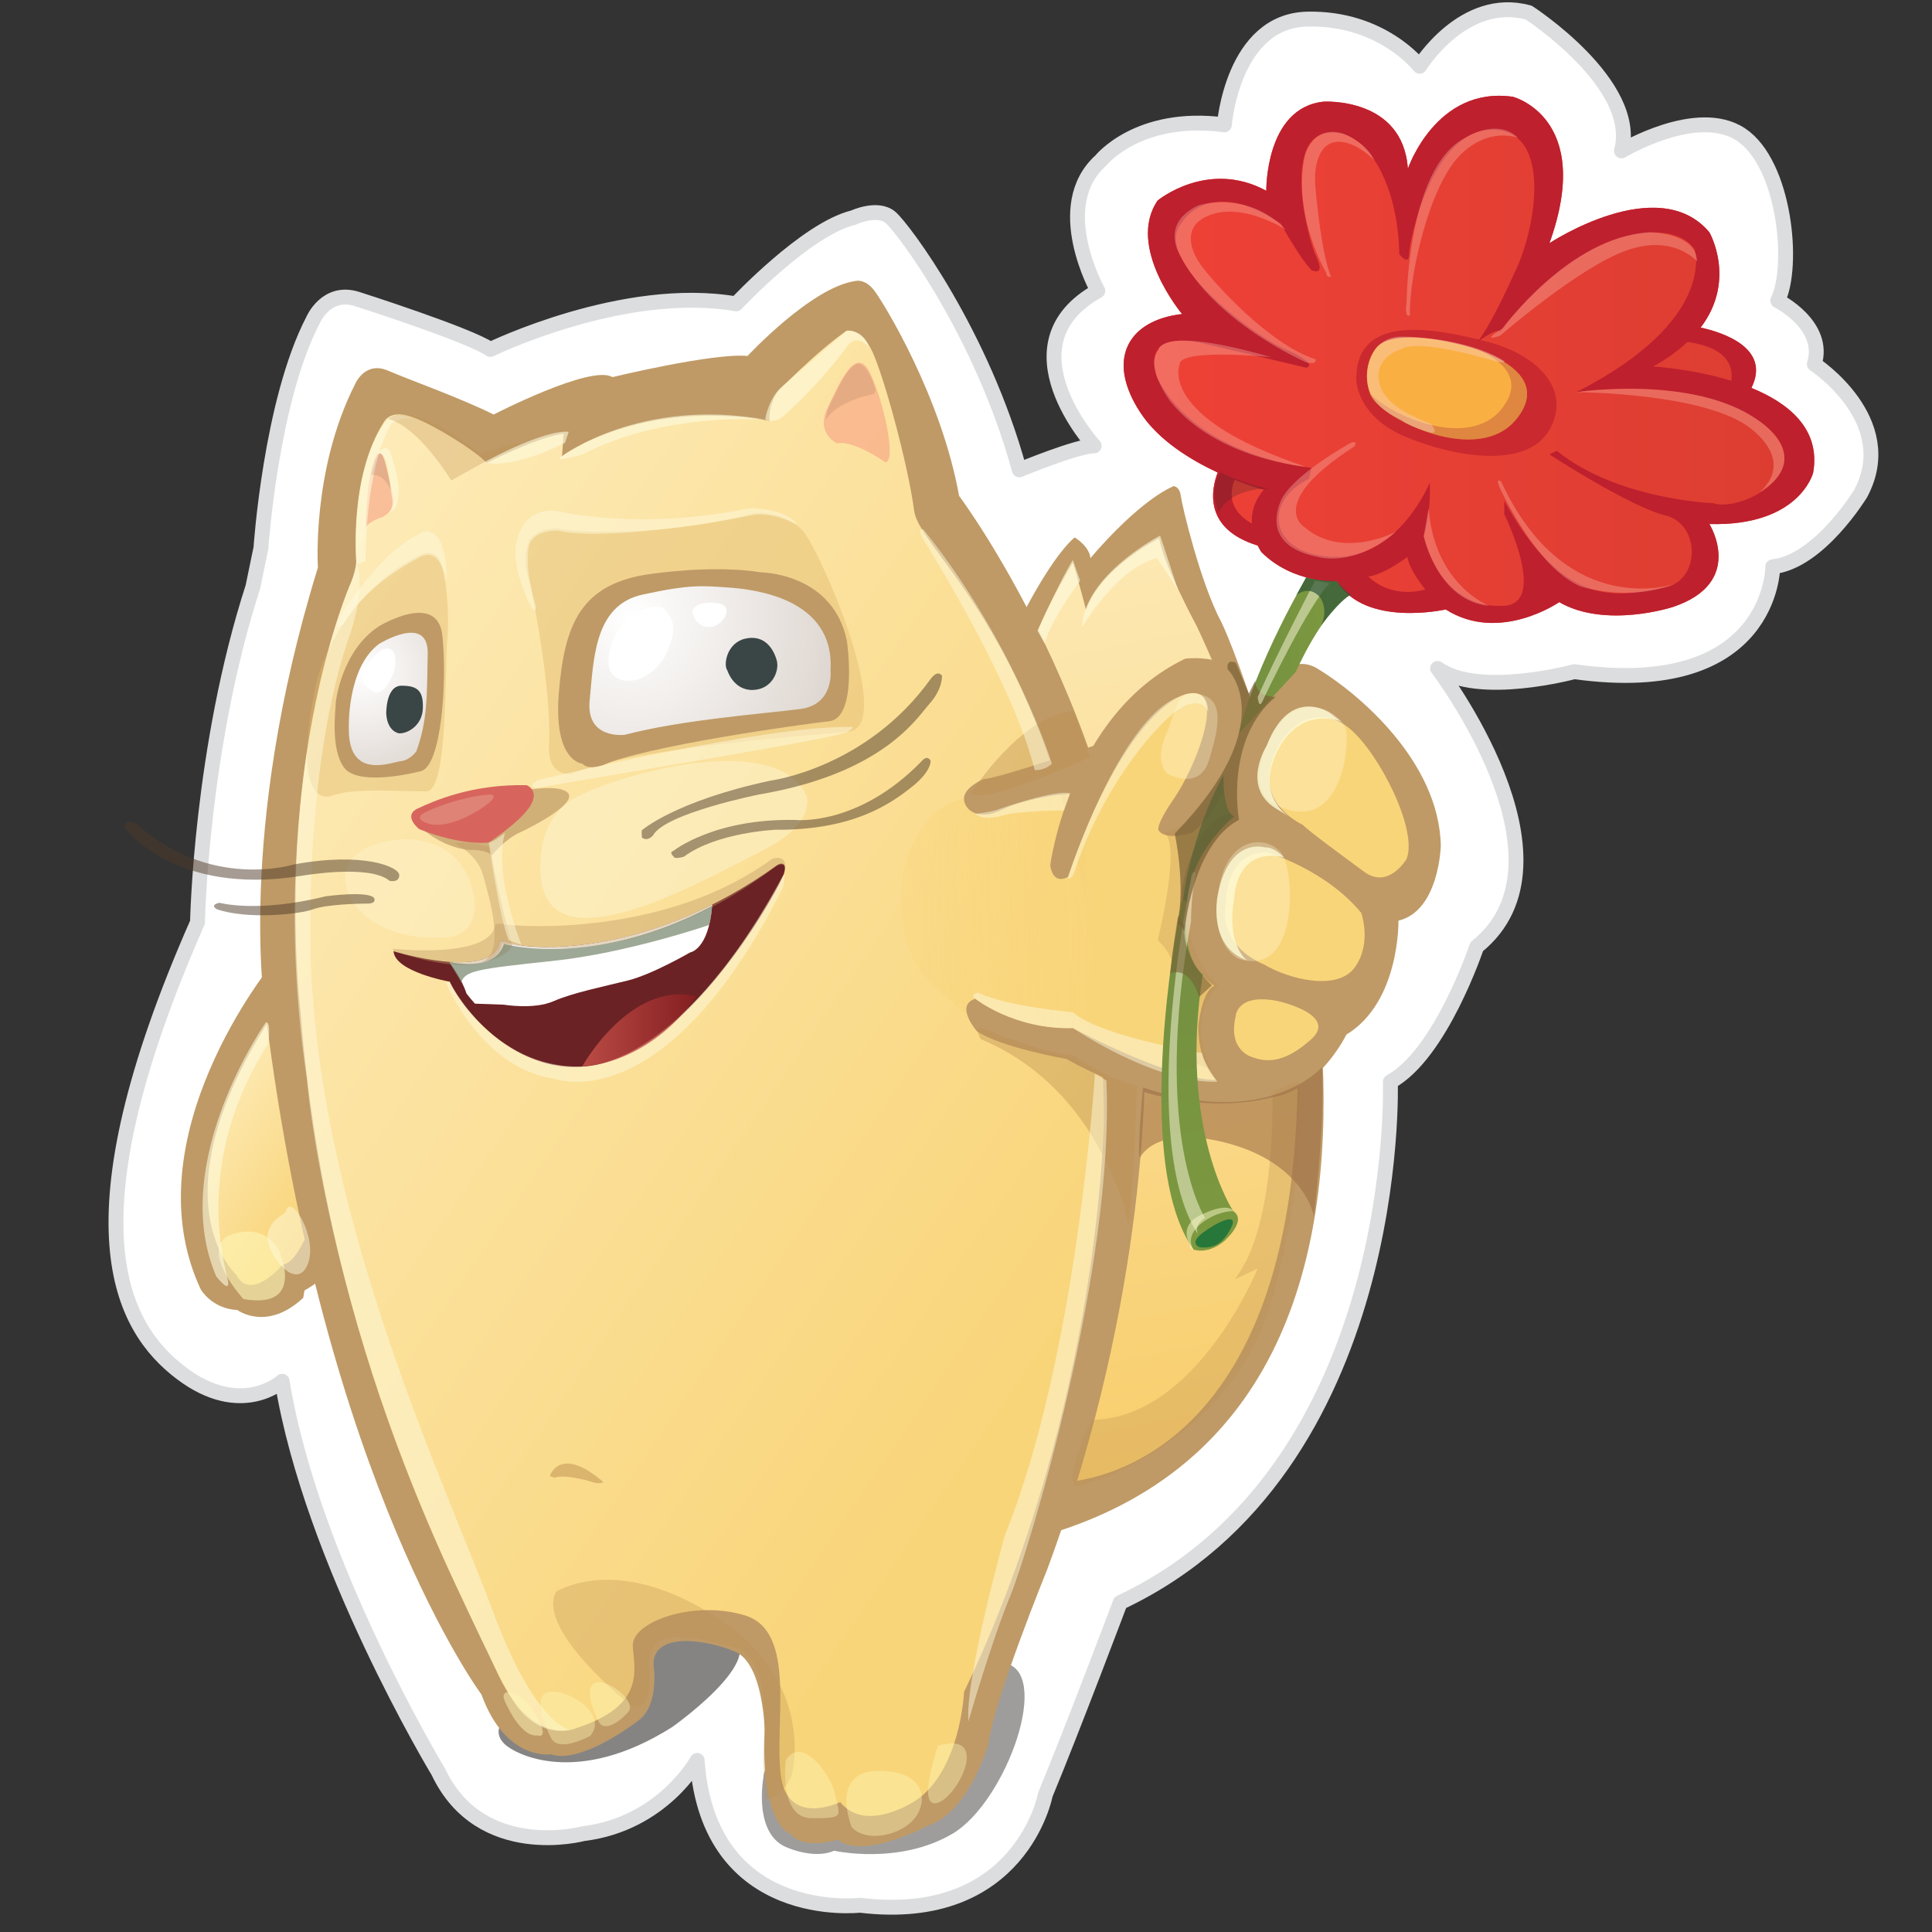 <?xml version="1.0" encoding="utf-8"?>
<!-- Generator: Adobe Illustrator 16.0.4, SVG Export Plug-In . SVG Version: 6.00 Build 0)  -->
<!DOCTYPE svg PUBLIC "-//W3C//DTD SVG 1.1//EN" "http://www.w3.org/Graphics/SVG/1.1/DTD/svg11.dtd">
<svg version="1.1" xmlns="http://www.w3.org/2000/svg" xmlns:xlink="http://www.w3.org/1999/xlink" x="0px" y="0px" width="130px"
	 height="130px" viewBox="0 0 130 130" enable-background="new 0 0 130 130" xml:space="preserve">
<rect x="0" y="0" width="130" height="130" fill="#333333" stroke="none"/>
<g id="line">
	<g>
		<path fill="#FFFFFF" stroke="#DCDDDE" stroke-linecap="round" stroke-linejoin="round" stroke-miterlimit="10" d="M17.558,36.872
			c0,0,0.656-9.854,3.504-15.33c0,0,0.876-2.082,2.956-1.424c0,0,7.557,2.409,8.979,3.396c0,0,8.981-4.38,16.537-3.065
			c0,0,4.707-5.037,7.885-5.805c0,0,1.641-0.768,2.518,0s6.133,7.775,8.652,16.973c0,0,3.888-1.615,5.035-1.615
			c0,0-6.239-6.816,0.248-10.43c0,0-3.203-5.695,0.191-8.761c0,0,2.52-3.176,8.321-2.409c0,0,0.548-7.008,5.586-7.117
			c5.036-0.109,7.556,3.174,7.556,3.174s2.957-4.817,7.336-3.612c0,0,7.446,4.817,6.243,9.308c0,0,5.091-3.066,8.048-1.096
			s3.613,8.871,2.465,11.17c0,0,3.285,1.643,2.463,4.271c0,0,5.75,3.777,3.121,8.705c0,0-2.791,4.6-5.914,4.928
			c0,0,0,8.925-13.358,7.062c0,0-6.46,1.754-9.198-0.218c0,0,9.855,12.921,2.629,18.726c0,0-2.408,7.227-5.806,9.088
			c0,0,0.878,26.062-18.177,35.041c0,0-3.176,8.434-5.038,12.922c0,0-1.642,8.762-12.482,7.445c0,0-10.187,1.205-10.95-9.746
			c0,0-2.301,4.272-7.666,4.93c0,0-6.898,1.861-9.746-4.161c0,0-8.541-14.125-10.512-26.28c0,0-2.736,2.52-6.789-0.55
			c-4.053-3.065-7.885-9.964,1.094-30.332c0,0,0.219-11.717,3.725-22.558L17.558,36.872z"/>
	</g>
</g>
<g id="Stickers">
	<path opacity="0.4" fill="#0D0A08" enable-background="new    " d="M51.367,119.604c0,0-0.74,3.941,1.725,4.762
		c0,0,1.725,0.74,3.04,0.166c0,0,4.352,0.984,7.966-1.149c3.613-2.134,6.816-11.089,3.367-11.5
		C64.015,111.474,51.367,116.894,51.367,119.604z"/>
	<path opacity="0.5" fill="#0D0A08" enable-background="new    " d="M33.683,116.044c0,0-0.438,0.631,0.272,1.314
		c0.713,0.684,4.873,2.902,11.278-1.15c0,0,8.159-5.748,2.656-6.568C42.388,108.817,33.49,113.034,33.683,116.044z"/>
	
		<linearGradient id="SVGID_1_" gradientUnits="userSpaceOnUse" x1="316.583" y1="-663.497" x2="298.514" y2="-571.182" gradientTransform="matrix(1 0 0 -1 -241 -559)">
		<stop  offset="0" style="stop-color:#F8CC67"/>
		<stop  offset="1" style="stop-color:#FFF4D2"/>
	</linearGradient>
	<path fill="url(#SVGID_1_)" d="M67.218,46.755c0,0,2.71-7.557,5.01-9.609l0.985,1.561c0,0,2.301-3.203,5.093-4.105
		c0,0,4.078,10.102,5.284,13.551c1.205,3.449,15.576,50.018-14.729,53.875C38.555,105.889,60.729,59.566,67.218,46.755z"/>
	
		<linearGradient id="SVGID_2_" gradientUnits="userSpaceOnUse" x1="262.992" y1="-639.352" x2="250.119" y2="-630.557" gradientTransform="matrix(1 0 0 -1 -241 -559)">
		<stop  offset="0" style="stop-color:#F9D57A"/>
		<stop  offset="1" style="stop-color:#FFF4D2"/>
	</linearGradient>
	<path fill="url(#SVGID_2_)" d="M18.022,66.63c0,0-7.146,11.746-4.106,18.645c0,0,1.89,3.86,5.75,0.82l1.806-2.053
		C21.472,84.042,19.008,66.796,18.022,66.63z"/>
	
		<linearGradient id="SVGID_3_" gradientUnits="userSpaceOnUse" x1="314.457" y1="-645.786" x2="228.385" y2="-586.981" gradientTransform="matrix(1 0 0 -1 -241 -559)">
		<stop  offset="0" style="stop-color:#F9D57A"/>
		<stop  offset="1" style="stop-color:#FFF4D2"/>
	</linearGradient>
	<path fill="url(#SVGID_3_)" d="M22.375,37.968c0,0,0.328-8.542,3.039-11.334c0,0,5.42,0.656,7.885,2.546
		c0,0,11.087-4.437,16.918-3.368c0,0,5.01-5.174,7.885-5.174c0,0,3.779,7.391,5.012,13.223c0,0,8.32,13.414,9.635,18.779
		c0,0,9.09,24.641-6.57,60.775c0,0-0.768,11.172-8.871,9.526c0,0-5.584,1.535-5.365-5.146c0,0,0.986-7.776-4.052-8.323
		c0,0-4.298-0.793-4.599,2.737c0,0,0,3.832-4.709,4.709c0,0-4.271,1.203-6.68-5.037C29.494,105.64,21.39,84.727,21.39,84.727
		S15.477,57.35,22.375,37.968z"/>
	<path fill="#BF9A66" d="M77.019,71.368c0.108-21.244-12.483-38-12.483-38c-1.205-6.68-5.039-12.922-5.693-13.797
		c-0.658-0.877-1.314-0.658-1.314-0.658c-2.957,0.438-7.228,5.039-7.228,5.039c-2.3-0.22-9.091,1.424-9.091,1.424
		c-1.422-0.877-7.992,2.518-7.992,2.518c-2.191-1.095-5.583-2.3-7.118-2.957c-1.533-0.656-2.19,0.876-2.19,0.876
		c-2.957,5.804-2.518,12.375-2.518,12.375c-5.585,18.067-3.506,30.114-3.506,30.114c3.943,31.535,14.51,45.718,14.51,45.718
		c1.645,4.519,4.682,4.022,4.682,4.022c1.643,0.576,4.518-1.231,5.914-2.299c1.396-1.066,0.985-3.695,0.985-3.695
		c-0.082-2.299,3.613-1.725,5.503-0.905c1.889,0.824,1.971,5.259,1.971,5.259c-0.246,6.569,1.726,6.98,1.726,6.98
		c0.821,1.15,3.202,0.41,3.202,0.41c1.726,1.396,6.078-0.957,6.078-0.957c2.737-0.877,4.052-5.477,4.052-5.477
		c0.329-2.848,3.942-11.718,3.942-11.718C77.455,86.809,77.019,71.368,77.019,71.368z M64.867,113.845c0,0-0.215,5.248-3.244,7.304
		c0,0-3.354,2.272-5.086,0.109c0,0-3.571,1.729-4.004-1.841c-0.433-3.571,1.084-9.629-2.379-10.711s-7.684,0.432-7.574,2.055
		c0.107,1.625,0.865,4.004-3.789,5.518c0,0-3.027,1.408-5.407-3.893c-2.38-5.303-11.362-21.262-13.147-44.146
		c0,0-1.947-15.256,3.246-28.727c0,0,0.567-1.217,0.487-1.785c0,0-0.487-5.682,1.866-9.333c0,0,0.406-0.894,1.947-0.323
		c1.543,0.567,4.463,2.435,4.95,3.082c0,0,3.462-1.759,5.194-1.975l-0.109,1.515c0,0,5.193-3.895,13.959-2.38
		c0,0-0.107-0.974,0.54-1.947c0,0,2.597-2.705,4.652-4.111c0,0,0.974-0.217,1.731,1.406s2.381,7.465,2.813,10.711
		s12.442,10.82,12.769,40.847C74.283,75.219,74.119,94.532,64.867,113.845z"/>
	<path fill="#BF9A66" d="M18.268,64.905c0,0-9.525,11.663-4.764,21.846c0,0,0.738,1.313,2.465,1.396c0,0,1.972,1.479,4.436-0.82
		l0.082-0.494c0,0,1.479-0.819,1.725-1.479c0,0-0.082-2.133-0.739-2.871c-0.656-0.74-1.149,2.379-2.463,2.626
		c0,0-2.136,2.548-3.121,0.657c0,0-5.585-4.928,2.3-17.246L18.268,64.905z"/>
	<path fill="#6B2224" d="M26.481,64.003c0,0,6.652,2.054,7.146-0.656c0,0,0-0.165,0.986,0.163c0.984,0.33,8.869,1.067,17.739-5.337
		c0,0,0.657-0.33,0.41,0.574c-0.246,0.904-5.502,10.432-11.417,12.565c-5.913,2.136-10.266-3.366-11.087-5.255
		C30.26,66.057,26.563,65.398,26.481,64.003z"/>
	<path fill="#FFFFFF" d="M30.343,64.905c0,0,0.707,0.909,1.048,1.951c0.171,0.221,0.361,0.448,0.566,0.678l1.945,0.069
		c0,0,2.025,0.343,3.34-0.233c1.312-0.574,3.366-0.985,5.01-1.396c1.643-0.409,4.188-1.889,4.188-1.889s1.232-0.166,1.478-3.121
		c0.004-0.036,0.012-0.069,0.015-0.104c-6.937,3.474-12.502,2.925-13.319,2.65c-0.986-0.328-0.986-0.163-0.986-0.163
		c-0.229,1.262-1.793,1.49-3.401,1.375C30.264,64.784,30.304,64.843,30.343,64.905z"/>
	<path fill="#BF9A66" d="M68.285,42.402c0,0,2.219-4.682,4.025-6.241c0,0,0.984,0.573,1.066,1.396c0,0,3.037-3.695,5.586-4.847
		c0,0,0.408,0,0.492,0.658c0.082,0.657,1.312,5.832,2.709,8.459c1.396,2.629,20.479,51.771-11.607,61.406l1.014-3.506
		c0,0,15.853-0.107,15.74-27.814c0,0,0.77-13.797-6.787-29.785c0,0-2.3-4.271-2.52-5.912c0,0-3.941,1.971-4.928,4.818
		c0,0-0.328-1.313-0.877-3.176c0,0-2.847,4.6-2.957,6.789L68.285,42.402z"/>
	
		<linearGradient id="SVGID_4_" gradientUnits="userSpaceOnUse" x1="333.475" y1="-618.37" x2="290.876" y2="-618.151" gradientTransform="matrix(1 0 0 -1 -241 -559)">
		<stop  offset="0.445" style="stop-color:#F9D57A"/>
		<stop  offset="0.872" style="stop-color:#F9D57A;stop-opacity:0"/>
	</linearGradient>
	<path fill="url(#SVGID_4_)" d="M64.863,53.736c0,0,6.68-1.751,8.76-1.971c0,0,4.272-7.118,6.9-6.46c0,0,3.831,0.109,2.52,4.6
		l0.548,0.219c0,0,3.614-7.117,8.321-1.752c4.709,5.367,5.256,11.718,1.313,12.703c0,0,0.985,4.601-2.956,6.243
		c0,0-0.986,5.364-6.133,5.804c0,0-6.352,1.422-12.046-2.737c0,0-5.695-0.769-7.556-2.521s-4.381-3.064-3.834-8.869
		C60.703,58.993,61.469,54.394,64.863,53.736z"/>
	<path fill="#BF9A66" d="M96.949,56.913c-0.109-5.694-5.584-10.293-8.322-11.937c-2.736-1.642-5.365,3.942-5.365,3.942
		c-1.862,4.818-0.438,5.804-0.438,5.804c-2.52,0.438-3.285,5.039-3.285,5.039c-0.549,5.146,2.189,6.569,2.189,6.569
		c-0.877,0.328-1.095,2.736-1.095,2.736c0,3.506,2.188,4.381,2.188,4.381c4.93,2.08,7.774-3.832,7.774-3.832
		c3.614-2.188,3.503-7.666,3.503-7.666C96.839,61.292,96.949,56.913,96.949,56.913z M88.244,69.915
		c-1.808,1.644-3.039,1.562-3.942,1.231c0,0-1.726-0.41-1.149-2.792c0,0,0.082-1.561,2.874-0.986
		C86.025,67.37,90.05,68.274,88.244,69.915z M91.166,65.085c-1.162,1.63-4.441,0.815-6.135-0.202c0,0-3.067-1.121-2.541-4.073
		c0,0-0.104-3.461,2.752-3.461c0,0,3.916,1.121,6.349,4.072C91.591,61.421,92.332,63.458,91.166,65.085z M94.65,57.788
		c0,0-1.205,2.08-2.849,0.877c-1.644-1.207-3.724-2.739-4.162-3.178c0,0-2.956-1.313-2.08-4.162
		c0.877-2.847,3.284-3.941,5.257-2.299C92.787,50.671,95.414,55.817,94.65,57.788z"/>
	<path fill="#BF9A66" d="M70.666,58.226c0,0,1.315-10.184,9.091-13.906c0,0,5.036-0.656,3.833,3.833c0,0-0.547,5.914-3.396,7.884
		c0,0-1.644,0.547-2.191-0.108c0,0-0.438-0.109,0.986-2.19c1.422-2.08,3.067-6.352,1.752-7.009
		c-1.312-0.655-5.365,1.972-8.869,12.265C71.871,58.993,70.887,59.649,70.666,58.226z"/>
	<path fill="#BF9A66" d="M66.178,52.421c0,0-1.314,0.549-1.314,1.314s0.985,1.533,2.521,0.766c1.532-0.766,5.146-1.422,5.692-0.875
		l1.972-3.942C75.047,49.685,67.162,52.421,66.178,52.421z"/>
	<path fill="#BF9A66" d="M65.629,67.206c0,0,2.628,2.08,6.57,1.972c0,0,8.322,4.489,10.73,3.284l3.834,0.984
		c0,0-6.023,2.848-15.003-2.188c0,0-4.379-0.767-6.022-1.863C65.738,69.395,64.205,67.645,65.629,67.206z"/>
	<path opacity="0.4" fill="#DEB66B" enable-background="new    " d="M35.681,39.282c0,0-0.657-1.479-0.056-2.957
		c0,0,0.713-0.985,2.19-0.711c1.479,0.273,7.666,0.383,12.978-1.097c0,0,2.025-0.163,3.229,1.206s6.351,13.25,3.013,13.523
		c-3.342,0.273-14.783,1.15-18.617,2.848c0,0-1.588,0.165-1.478-1.917C37.05,48.098,36.721,44.538,35.681,39.282z"/>
	<path opacity="0.4" fill="#DEB66B" enable-background="new    " d="M21.391,45.523c0,0,1.424-5.476,6.953-8.213
		c0,0,0.768-0.383,1.205,0.329c0.439,0.711,0.711,3.395,0.548,5.312c-0.165,1.916,0.054,10.237-1.369,10.291
		c-1.424,0.056-4.873-0.272-6.296,0.273C21.007,54.065,19.856,52.204,21.391,45.523z"/>
	<path opacity="0.4" fill="#FEFBDF" enable-background="new    " d="M36.447,59.376c0,0-0.822-4.16,2.463-5.803
		c3.285-1.644,13.25-4.326,15.33-0.109c0,0,0.877,1.861-2.955,3.777C47.451,59.157,37.379,65.016,36.447,59.376z"/>
	<path opacity="0.3" fill="#FEFBDF" enable-background="new    " d="M23.688,60.637c0,0,1.535,2.846,6.627,2.407
		c0,0,2.081-0.219,1.533-2.9c-0.548-2.684-2.52-3.613-4.38-3.668C25.605,56.419,21.938,57.405,23.688,60.637z"/>
	<path opacity="0.4" fill="#BF9A66" enable-background="new    " d="M30.589,56.747c0,0,1.534,0.713,1.915,2.136
		c0.384,1.424,1.589,5.255-0.109,5.858c0,0,1.534-0.164,2.082-1.095c0,0-1.369-4.981-1.423-6.625
		C33.053,57.021,31.574,56.528,30.589,56.747z"/>
	<path opacity="0.3" fill="#BD8E4F" enable-background="new    " d="M42.252,114.593c0,0-6.162-4.928-4.848-7.473
		c0,0,4.025-2.711,10.842,1.724c6.817,4.435,5.01,10.679,5.01,10.679s-0.738,1.561-1.807,1.561c0,0-0.041-1.561-0.082-2.752
		c-0.041-1.19,0.779-6.817-2.054-7.516c-2.833-0.697-5.338-1.396-5.626,0.862C43.688,111.678,44.057,115.991,42.252,114.593z"/>
	<path opacity="0.5" fill="#BD8E4F" enable-background="new    " d="M36.994,99.318c0,0,0.658-2.135,3.613,0.41
		c0,0-0.246,0.165-0.74,0c-0.492-0.165-2.012-0.534-2.545-0.288L36.994,99.318z"/>
	<path opacity="0.3" fill="#FEFBDF" enable-background="new    " d="M85.89,54.175c0,0-2.3-0.711-0.438-4.436
		c1.859-3.723,4.765-1.75,5.092-0.711C90.871,50.067,90.27,56.311,85.89,54.175z"/>
	<path opacity="0.3" fill="#FEFBDF" enable-background="new    " d="M83.328,64.507c0,0-1.937-0.793-1.319-4.666
		c0.616-3.874,3.521-3.61,4.312-2.29C87.115,58.872,87.377,65.827,83.328,64.507z"/>
	<path opacity="0.3" fill="#BD8E4F" enable-background="new    " d="M78.388,56.036c0,0,4.188-1.231,5.092-6.569
		c0,0-1.724,3.614-0.246,5.419c0,0-6.077,5.586-1.644,11.007l0.412,0.491c0,0-2.301,1.808-0.493,5.586l-1.068-0.411
		c0,0-0.491-6.569-2.545-8.296C77.896,63.263,79.455,57.103,78.388,56.036z"/>
	<path opacity="0.4" fill="#BD8E4F" enable-background="new    " d="M66.068,69.178c0,0,4.354,1.806,6.077,1.806
		c0,0,2.71,1.809,4.354,2.055c0,0-0.166,7.145-0.577,9.361c0,0-1.642-9.033-9.937-12.482C65.986,69.915,65.494,69.094,66.068,69.178
		z"/>
	<path fill="#BF9A66" d="M39.18,51.38c0,0-1.947-0.104-1.577-4.747c0.372-4.644,1.483-7.386,6.215-8.019
		c4.731-0.634,7.329-0.105,7.329-0.105s4.916,0,5.844,4.643c0,0,0.744,5.17-1.207,5.381c-1.947,0.211-12.43,1.689-15.213,2.954
		C40.57,51.486,39.597,51.855,39.18,51.38z"/>
	
		<radialGradient id="SVGID_5_" cx="283.469" cy="-560.186" r="16.385" gradientTransform="matrix(1 0 0 -1.08 -241 -563.425)" gradientUnits="userSpaceOnUse">
		<stop  offset="0" style="stop-color:#FFFFFF"/>
		<stop  offset="1" style="stop-color:#D9D0C9"/>
	</radialGradient>
	<path fill="url(#SVGID_5_)" d="M42.056,49.441c0,0-2.655,0.357-2.378-2.327c0.275-2.686,0.277-6.384,3.541-7.1
		c3.262-0.716,4.093-0.596,5.809-0.479c1.713,0.121,7.135,0.717,6.856,5.549c0,0,0.278,2.326-2.044,2.625
		C51.515,48.01,45.873,48.428,42.056,49.441z"/>
	<path fill="#BF9A66" d="M22.595,47.23c0,0,0.383-3.46,2.901-5.087c0,0,3.941-2.412,4.271,0.629c0.33,3.042-0.055,8.862-1.479,9.125
		c0,0-4.162,1.105-5.147-0.263C22.211,50.342,22.595,47.702,22.595,47.23z"/>
	
		<radialGradient id="SVGID_6_" cx="265.347" cy="-604.196" r="8.93" gradientTransform="matrix(1 0 0 -1 -241 -559)" gradientUnits="userSpaceOnUse">
		<stop  offset="0" style="stop-color:#FFFFFF"/>
		<stop  offset="1" style="stop-color:#D9D0C9"/>
	</radialGradient>
	<path fill="url(#SVGID_6_)" d="M23.471,49.081c0,0-0.164-4.105,2.025-5.748c0,0,3.34-2.08,3.285,0.658
		c-0.055,2.737,0,4.489-0.768,6.568c0,0-0.438,0.604-1.04,0.658C26.373,51.272,23.471,52.53,23.471,49.081z"/>
	<path fill="#3A4546" d="M48.943,45.114c0,0,0.412,1.354,1.725,1.312c1.313-0.041,1.783-1.311,1.602-1.971
		c-0.247-0.904-0.902-1.767-2.135-1.479S48.658,44.743,48.943,45.114z"/>
	<path fill="#3A4546" d="M25.988,48.028c0,0-0.039-1.889,1.027-1.889s1.479,0.328,1.438,1.52c-0.041,1.19-1.067,1.725-1.602,1.684
		C26.852,49.343,26.072,49.261,25.988,48.028z"/>
	<path opacity="0.4" fill="#BF9A66" enable-background="new    " d="M26.44,63.839c0,0,6.283,0.697,6.858-1.479
		c0,0-0.123-0.33,0.697-0.166c0.822,0.166,10.76,0.863,17.945-4.393c0,0,0.986-0.411,0.903,0.654c0,0-0.04-0.573-0.738-0.08
		c-0.698,0.492-8.87,7.062-18.315,5.093c0,0-0.043,2.914-7.31,0.532L26.44,63.839z"/>
	<path opacity="0.7" fill="#75846A" enable-background="new    " d="M30.225,64.722c0,0,3.074,0.76,3.676-1.212
		c0,0,5.928,1.725,14.018-2.545c0,0-0.084,1.026-0.207,1.274c0,0-5.459,1.887-10.512,2.42c-5.052,0.534-5.914,0.658-6.16,1.438
		C31.039,66.097,30.435,65.111,30.225,64.722z"/>
	<path opacity="0.7" fill="#BF9A66" enable-background="new    " d="M28.125,55.501c0,0,1.396,1.479,3.406,1.686
		c0,0,1.232-0.042,1.562,0.37c0,0,0.861-1.069,1.848-1.521c0.985-0.453,4.723-2.383,2.833-2.916
		C35.886,52.587,29.974,54.394,28.125,55.501z"/>
	<path fill="#D7655D" d="M28.207,55.79c0,0-1.15-0.905-0.082-1.396c1.066-0.493,3.613-1.643,7.309-1.561
		c0,0,0.902,0.328,0.247,1.396c-0.657,1.068-2.792,2.463-2.792,2.463S31.082,56.94,28.207,55.79z"/>
	<path opacity="0.2" fill="#FEFBDF" enable-background="new    " d="M28.699,55.378c0,0-0.793-0.272-0.246-0.627
		c0.547-0.356,2.957-1.233,4.543-1.287c0,0,0.383-0.027,0.138,0.328C32.888,54.146,30.314,55.981,28.699,55.378z"/>
	<path opacity="0.5" fill="#FEFBDF" enable-background="new    " d="M35.681,40.72c0,0-1.521-2.875-0.822-4.6
		c0,0,0.493-2.176,2.875-1.684c0,0,5.421,1.273,12.73-0.246c0,0,2.505,0,3.202,1.15c0,0-1.644-0.985-3.162-0.657
		c-1.518,0.328-9.649,1.767-12.936,1.026c0,0-1.56-0.123-1.972,0.986c0,0-0.369,1.396,0.452,4.064
		C36.05,40.761,36.09,41.54,35.681,40.72z"/>
	<path opacity="0.5" fill="#FEFBDF" enable-background="new    " d="M22.949,41.417c0,0,2.629-4.436,5.545-5.625
		c0,0,1.561-0.658,1.561,3.408c0,0-0.329-2.465-1.766-1.726c-1.438,0.74-3.86,2.259-5.174,4.519
		C23.115,41.993,22.334,42.608,22.949,41.417z"/>
	<path opacity="0.5" fill="#FEFBDF" enable-background="new    " d="M36.228,52.479c0,0,15.276-3.67,20.861-3.56
		c0,0,0.657-0.11-0.054,0.328c-0.713,0.438-17.029,3.065-20.916,3.776C36.119,53.024,35.352,52.971,36.228,52.479z"/>
	<path opacity="0.5" fill="#F6947E" enable-background="new    " d="M56.336,29.837c0,0-1.479-0.657-0.656-2.381
		c0.822-1.726,1.93-4.312,2.873-2.342c0.945,1.971,1.768,5.954,1.027,5.996C59.58,31.11,57.443,29.591,56.336,29.837z"/>
	<path opacity="0.5" fill="#F6947E" enable-background="new    " d="M24.594,35.503c0,0,0.04-3.079,0.615-4.639
		c0,0,0.287-0.781,0.574-0.125c0.287,0.657,0.698,2.916,0.698,2.916s0.042,0.78-0.78,1.15C25.703,34.806,24.84,35.053,24.594,35.503
		z"/>
	<path opacity="0.6" fill="#FEFBDF" enable-background="new    " d="M51.49,28.235c0,0,0.166-1.314,1.068-2.177l4.41-3.804
		c0,0,1.091-0.139,1.503,1.094c0,0-0.822-0.943-1.437-0.082c-0.617,0.861-2.301,2.956-4.312,4.723
		C52.723,27.989,52.229,28.522,51.49,28.235z"/>
	<path opacity="0.6" fill="#FEFBDF" enable-background="new    " d="M32.56,31.11c0,0,4.022-2.218,5.707-2.054l-0.247,0.739
		C38.021,29.796,34.57,31.604,32.56,31.11z"/>
	<path opacity="0.6" fill="#FEFBDF" enable-background="new    " d="M37.817,30.694c0,0,5.253-3.979,13.673-2.458
		c0,0-6.817-0.534-12.279,2.341C39.213,30.577,36.998,31.224,37.817,30.694z"/>
	<path opacity="0.6" fill="#FEFBDF" enable-background="new    " d="M26.113,28.194c0,0-2.466,2.34-2.136,9.773l0.617-0.205
		c0,0-0.083-6.036,1.726-9.24c0,0,0.778-0.615,1.438-0.287C27.756,28.235,26.934,27.62,26.113,28.194z"/>
	<path opacity="0.1" fill="#2F160C" enable-background="new    " d="M56.131,26.675c0,0,0.964-2.299,1.703-2.197
		c0,0,0.637,0.124,1.068,1.766c0,0-0.041,0.248-0.144,0.268c-0.103,0.021-2.464,0.492-3.183,1.725
		C55.578,28.235,55.556,27.64,56.131,26.675z"/>
	<path opacity="0.1" fill="#2F160C" enable-background="new    " d="M24.981,31.973c0,0,0.536-2.937,1.05-0.392l0.348,1.582
		C26.379,33.163,25.908,31.809,24.981,31.973z"/>
	<path opacity="0.6" fill="#FEFBDF" enable-background="new    " d="M25.434,30.515c0,0,0.576-0.862,0.861,0.021
		c0.289,0.883,1.109,3.449-0.143,4.004c0,0,0.391-0.289,0.205-1.17C26.174,32.485,26.193,30.329,25.434,30.515z"/>
	<path opacity="0.5" fill="#FEFBDF" enable-background="new    " d="M71.871,58.993c0,0,3.437-10.595,7.459-12.115
		c0,0,1.891-0.984,1.973,1.027c0,0-0.452-1.231-2.053-0.123c-1.604,1.108-5.176,5.338-7.022,11.086
		C72.228,58.87,71.886,59.362,71.871,58.993z"/>
	<path opacity="0.3" fill="#FEFBDF" enable-background="new    " d="M78.496,52.038c0,0,2.189,1.26,2.849-0.875
		c0.657-2.135,1.095-4.106-0.604-4.436c-1.695-0.328-1.531,1.041-2.299,2.738C77.676,51.163,78.496,52.038,78.496,52.038z"/>
	<path opacity="0.8" fill="#FFFBD5" enable-background="new    " d="M89.502,47.987c0,0-2.685-1.916-4.271,2.19
		c0,0-1.751,2.737,0.604,4.216l0.984,0.604c0,0-2.41-1.314-0.876-4.437c1.534-3.12,4.272-2.024,4.272-2.024L89.502,47.987z"/>
	<path opacity="0.5" fill="#FEFBDF" enable-background="new    " d="M23.97,37.728c0,0-0.039,0.811-0.487,1.785
		c-0.449,0.974-5.625,14.388-2.832,33.113c0,0,1.178,15.496,10.484,34.988c0,0,2.41,5.34,3.396,6.815c0,0,1.312,2.464,3.859,1.972
		c0,0-2.327-0.137-5.284-8.13c-2.957-7.995-11.278-25.407-12.155-42.707c0,0-0.711-12.772,2.41-22.34
		C23.361,43.225,24.74,39.786,23.97,37.728z"/>
	<path opacity="0.5" fill="#FEFBDF" enable-background="new    " d="M65.629,67.206c0,0,2.602,2.093,6.57,1.972
		c0,0,5.49,3.733,9.719,3.612c0,0-0.902-1.19-1.024-1.931c0,0-6.86-1.108-8.707-2.751c0,0-4.396-0.369-6.364-1.312
		C65.822,66.796,65.191,66.919,65.629,67.206z"/>
	<path opacity="0.5" fill="#FEFBDF" enable-background="new    " d="M65.656,54.749c0,0,1.069-0.082,1.699-0.355
		c0,0,3.694-1.286,4.653-1.014l-0.411,1.15c0,0-3.092,0.028-4.079,0.329C66.533,55.159,65.849,55.022,65.656,54.749z"/>
	<path opacity="0.4" fill="#BD8E4F" enable-background="new    " d="M65.355,53.354c0,0,3.285-5.202,6.898-5.53l1.098,3.12
		C73.352,50.943,66.068,54.284,65.355,53.354z"/>
	<path opacity="0.3" fill="#BD8E4F" enable-background="new    " d="M26.113,28.194c0,0,1.738,0.192,4.256,4.135
		c0,0,3.067-1.752,4.379-2.354c1.315-0.603-2.463,0.548-2.463,0.548S27.879,26.799,26.113,28.194z"/>
	
		<linearGradient id="SVGID_7_" gradientUnits="userSpaceOnUse" x1="324.369" y1="-602.922" x2="331.815" y2="-602.922" gradientTransform="matrix(1 0 0 -1 -241 -559)">
		<stop  offset="0" style="stop-color:#738F41"/>
		<stop  offset="1" style="stop-color:#7E9B3F"/>
	</linearGradient>
	<path fill="url(#SVGID_7_)" d="M87.97,38.734c0,0-3.504,5.913-4.601,10.621l3.834-4.161c0,0,1.641-3.833,3.612-5.146
		C90.816,40.048,89.723,37.749,87.97,38.734z"/>
	<path opacity="0.7" fill="#046938" enable-background="new    " d="M79.593,60.637c0,0,0.491-4.435,2.735-8.488
		c0,0-0.107,2.41,0.715,2.793c0,0-2.959,2.3-3.18,5.857L79.593,60.637z"/>
	
		<linearGradient id="SVGID_8_" gradientUnits="userSpaceOnUse" x1="316.607" y1="-583.181" x2="363.077" y2="-583.181" gradientTransform="matrix(1 0 0 -1 -241 -559)">
		<stop  offset="0" style="stop-color:#EF4137"/>
		<stop  offset="1" style="stop-color:#DC3D31"/>
	</linearGradient>
	<path fill="url(#SVGID_8_)" d="M117.849,26.102c1.337-2.705-1.981-3.746-3.416-4.062c2.438-3.205,0.585-6.412,0.585-6.412
		c-3.449-4.105-10.76,0.738-10.76,0.738c3.039-8.457-2.463-9.854-2.463-9.854c-5.176-0.739-7.063,4.846-7.063,4.846
		c-0.329-4.846-5.668-4.518-5.668-4.518c-3.94,0.41-3.858,5.996-3.858,5.996c-3.941-2.135-7.31,0.656-7.31,0.656
		c-2.137,3.121,1.644,7.639,1.644,7.639c-3.615,0.41-5.176,3.039-2.793,6.652c1.224,1.857,3.381,3.172,5.188,4.012
		c-0.396,1.027-1.044,3.772,2.695,4.914c0.133,0.275,0.246,0.438,0.246,0.438c2.137,2.137,5.094,1.971,5.094,1.971
		c1.887,3.121,7.309,1.891,7.309,1.891c3.614,2.299,7.639-0.493,7.639-0.493c3.121,1.806,7.639,0.329,7.639,0.329
		c4.927-1.643,2.464-5.584,2.464-5.584c6.076,0.165,6.981-3.45,6.981-3.45C122.519,28.872,120.363,27.13,117.849,26.102z"/>
	<path fill="#BE202E" d="M117.849,26.102c1.337-2.705-1.981-3.746-3.416-4.062c2.438-3.205,0.585-6.412,0.585-6.412
		c-3.449-4.105-10.76,0.738-10.76,0.738c3.039-8.457-2.463-9.854-2.463-9.854c-5.176-0.739-7.063,4.846-7.063,4.846
		c-0.329-4.846-5.668-4.518-5.668-4.518c-3.94,0.41-3.858,5.996-3.858,5.996c-3.941-2.135-7.31,0.656-7.31,0.656
		c-2.137,3.121,1.644,7.639,1.644,7.639c-3.615,0.41-5.176,3.039-2.793,6.652c1.224,1.857,3.381,3.172,5.188,4.012
		c-0.396,1.027-1.044,3.772,2.695,4.914c0.133,0.275,0.246,0.438,0.246,0.438c2.137,2.137,5.094,1.971,5.094,1.971
		c1.887,3.121,7.309,1.891,7.309,1.891c3.614,2.299,7.639-0.493,7.639-0.493c3.121,1.806,7.639,0.329,7.639,0.329
		c4.927-1.643,2.464-5.584,2.464-5.584c6.076,0.165,6.981-3.45,6.981-3.45C122.519,28.872,120.363,27.13,117.849,26.102z
		 M116.496,25.622c-2.654-0.815-5.258-0.959-5.258-0.959c0.957-0.53,1.711-1.088,2.316-1.658
		C116.307,23.405,116.638,24.706,116.496,25.622z M84.233,35.227c-0.741-0.415-1.815-1.327-1.157-2.94
		c1.147,0.455,1.965,0.672,1.965,0.672C84.367,33.726,84.197,34.53,84.233,35.227z M92.076,38.79
		c1.041-0.111,2.629-1.315,2.629-1.315c0.108,0.876,1.203,2.19,1.203,2.19C93.445,40.321,92.076,38.79,92.076,38.79z
		 M115.264,33.861c0,0-6.488-0.247-10.514-3.532l-0.492,0.248c0,0,5.421,3.53,7.803,4.105c2.381,0.575,2.381,4.436-0.082,4.846
		c-2.438,0.406-6.4,1.938-10.622-5.582c-0.046-0.082-0.092-0.166-0.138-0.25v0.904c0,0,3.204,6.486-0.409,6.159
		c0,0-3.696,0.327-5.011-4.681c0,0,0.492-1.479,0.41-3.614c0,0-2.053,5.092-6.405,5.01s-4.929-3.694-1.726-5.255l0.164-0.74
		c0,0-7.557-0.656-10.348-5.995c0,0-1.48-3.368,3.038-2.382c0,0,4.929,1.15,6.981,1.643c0,0,0.902-0.246-1.396-1.231
		c-2.3-0.986-9.117-6.16-6.98-8.542c0,0,1.808-3.203,6.653,0.082c0,0,1.147,2.136,2.052,3.121c0,0,0.986,0.492,0.328-0.903
		c-0.656-1.397-2.135-7.72,0.575-8.295c2.709-0.574,4.927,3.285,5.011,8.13c0,0,0.656,0.822,0.656,0c0-0.82,1.562-8.458,5.667-8.376
		c4.106,0.082,2.792,6.981,1.396,9.69c0,0-1.396,3.203-2.463,4.6c0,0,1.149-0.904,1.56-0.738c0,0,4.354-5.996,9.444-6.57
		c0,0,2.547-0.493,3.613,1.066c0,0,1.562,4.764-7.966,9.609c0,0,7.638-1.232,12.235,1.889
		C122.902,31.396,117.315,34.518,115.264,33.861z"/>
	<path fill="#FFFFFF" d="M42.47,45.798c0,0-2.136,0.273-1.369-2.299c0.769-2.574,3.339-2.957,3.614-2.519
		c0.273,0.438,1.205,0.931-0.055,3.339C44.66,44.319,43.729,45.743,42.47,45.798z"/>
	<path fill="#FFFFFF" d="M46.603,41.294c0,0,0.248,0.943,1.151,0.902c0.904-0.041,1.602-1.313,0.74-1.56
		C47.631,40.391,46.439,40.678,46.603,41.294z"/>
	<path fill="#FFFFFF" d="M24.92,46.407c0,0-1.039-0.593-0.049-1.88c0.99-1.288,1.635-1.038,1.732-0.198
		C26.703,45.171,25.812,47.249,24.92,46.407z"/>
	<path opacity="0.4" fill="#FEF7B8" enable-background="new    " d="M52.871,118.454c0,0-0.492,3.89,1.752,3.89
		c2.246,0,1.863-0.109,1.588-1.535C55.938,119.386,53.914,116.704,52.871,118.454z"/>
	<path opacity="0.4" fill="#FEF7B8" enable-background="new    " d="M57.307,122.943c0,0-1.479-3.667,1.645-3.778
		c3.119-0.108,3.558,1.81,2.682,3.068C60.758,123.491,58.293,124.04,57.307,122.943z"/>
	<path opacity="0.4" fill="#FEF7B8" enable-background="new    " d="M63.113,117.469c0,0-1.439,4.147-0.084,3.86
		C64.385,121.04,66.768,116.401,63.113,117.469z"/>
	<path opacity="0.5" fill="#FEF7B8" enable-background="new    " d="M33.955,114.43c0,0,1.026,2.505,2.219,2.342
		c0,0,0.861,0.328-0.124-1.397C35.063,113.649,33.545,113.485,33.955,114.43z"/>
	<path opacity="0.4" fill="#FEF7B8" enable-background="new    " d="M37.119,117.018c0,0-1.438-2.67-0.33-3.122
		c1.108-0.451,4.271,1.396,2.916,2.915C39.705,116.811,37.691,117.919,37.119,117.018z"/>
	<path opacity="0.4" fill="#FEF7B8" enable-background="new    " d="M40.334,115.938c0,0-1.067-1.946-0.438-2.603
		c0.631-0.657,3.094,1.095,2.355,1.888C41.512,116.019,40.718,116.43,40.334,115.938z"/>
	<path opacity="0.8" fill="#FFFBD5" enable-background="new    " d="M85.121,57.021c0,0-2.408-0.769-3.176,3.175
		c0,0-0.767,3.45,1.973,4.436c0,0-1.424-0.985-0.875-4.161c0,0,0.054-3.504,3.339-2.792C86.382,57.68,85.726,56.967,85.121,57.021z"
		/>
	<path opacity="0.3" fill="#BD8E4F" enable-background="new    " d="M72.311,100.056c0,0,11.087-2.463,13.632-13.961
		c0,0,1.974-7.309,1.479-13.387l-1.809,0.738c0,0,0.328,9.116-2.545,12.647l1.561-0.74c0,0-4.105,10.104-11.17,10.187
		C73.459,95.54,71.736,98.989,72.311,100.056z"/>
	<path opacity="0.6" fill="#9D6E47" enable-background="new    " d="M76.689,77.938c0,0,0.932-2.301,5.805-1.042
		c4.871,1.261,5.857,4.437,5.914,4.983c0,0,0.766-6.297,0.549-10.075c0,0-3.67,4.216-12.047,1.369
		C76.91,73.174,76.525,77.171,76.689,77.938z"/>
	
		<linearGradient id="SVGID_9_" gradientUnits="userSpaceOnUse" x1="319.907" y1="-621.292" x2="322.7" y2="-646.917" gradientTransform="matrix(1 0 0 -1 -241 -559)">
		<stop  offset="0" style="stop-color:#738F41"/>
		<stop  offset="1" style="stop-color:#7E9B3F"/>
	</linearGradient>
	<path fill="url(#SVGID_9_)" d="M79.428,61.073c0,0-3.396,16.975,0.876,22.998c0,0,0.876,0.383,2.024-0.521
		c0,0,1.646-1.396,0.658-2.053c0,0-3.695-5.504-2.054-15.933c0,0-1.479-0.905-1.069-4.766
		C79.865,60.799,79.564,60.116,79.428,61.073z"/>
	<path opacity="0.7" fill="#046938" enable-background="new    " d="M80.742,83.933c0,0-0.793-0.246,0.191-0.984
		c0.984-0.74,2.491-1.451,1.889-0.303C82.221,83.796,81.59,83.987,80.742,83.933z"/>
	<path opacity="0.5" fill="#FEFBDF" enable-background="new    " d="M80.099,59.405c0,0-3.696,17.491,0.614,23.816
		c0,0-0.574-0.658,0.369-1.273c0,0-3.57-5.488-0.943-19.943c0,0,0-1.752,0.329-3.286C80.468,58.719,80.166,58.392,80.099,59.405z"/>
	<path opacity="0.5" fill="#FDF9C9" enable-background="new    " d="M80.058,83.741c0,0-0.767-1.205,0.603-1.916
		s2.135-0.658,2.326-0.328c0,0-0.793-0.055-1.807,0.574s-1.262,1.396-0.876,2C80.304,84.071,80.031,84.096,80.058,83.741z"/>
	<path opacity="0.7" fill="#786036" enable-background="new    " d="M82.604,45.03c0,0,3.723,3.561-3.559,11.061
		c0,0,0.767,3.504,0.164,6.076c0,0,0.271,0.056,0.492,0.494c0,0,0.492-5.805,3.668-7.502c0,0-0.985-5.42,2.465-8.268
		c0,0-1.368,0.055-1.368-1.096l-0.438,0.877l-0.876-2.08C83.152,44.594,82.494,44.265,82.604,45.03z"/>
	<path opacity="0.6" fill="#786036" enable-background="new    " d="M79.25,61.745c0,0-0.493,2.998-0.493,3.776
		c0,0,1.19-0.696,1.93,1.562l0.862-0.78c0,0-2.012-1.724-1.848-3.983C79.701,62.318,79.291,61.319,79.25,61.745z"/>
	<path opacity="0.6" fill="#FEFBDF" enable-background="new    " d="M69.805,42.443c0,0,1.645-3.614,2.382-4.763l0.493,1.395
		c0,0-2.053,2.752-2.382,4.23L69.805,42.443z"/>
	<path opacity="0.6" fill="#FEFBDF" enable-background="new    " d="M78.06,36.038c0,0-5.093,2.627-5.257,6.16
		c0,0,2.381-4.024,5.052-4.642l1.396,2.095C79.25,39.651,78.265,36.612,78.06,36.038z"/>
	<path opacity="0.5" fill="#4E3B28" enable-background="new    " d="M43.183,55.872c0,0,2.245-1.972,8.649-3.342
		c0,0,6.463-0.82,10.787-6.843c0,0,0.438-0.657,0.767-0.219c0,0,0.055,0.876-0.821,1.862c-0.876,0.985-3.121,4.707-11.498,6.131
		c0,0-6.296,1.26-7.117,2.738c0,0-0.342,0.451-0.752,0.164C43.195,56.364,43.166,56.077,43.183,55.872z"/>
	<path opacity="0.5" fill="#4E3B28" enable-background="new    " d="M45.289,57.268c0,0,2.752-2.217,8.254-2.094
		c0,0,4.188,0.45,8.459-3.942c0,0,0.371-0.492,0.617-0.042c0,0,0.082,0.699-1.274,1.767c-1.354,1.066-3.858,2.916-9.156,2.875
		c0,0-3.942,0.164-6.161,1.807c0,0-0.328,0.123-0.617,0.082C45.412,57.72,44.961,57.35,45.289,57.268z"/>
	<path opacity="0.5" fill="#4E3B28" enable-background="new    " d="M8.414,55.708c0,0,3.285,4.6,11.826,3.23
		c0,0,4.6-0.822,5.969,0.328c0,0,0.656,0.165,0.656-0.383c0-0.549-2.41-1.588-7.117-0.711c0,0-5.584,1.752-10.568-2.737
		C9.18,55.435,8.305,54.997,8.414,55.708z"/>
	<path opacity="0.5" fill="#4E3B28" enable-background="new    " d="M14.765,60.745c0,0,2.521,0.711,7.174-0.438
		c0,0,2.792-0.382,3.229,0.11c0,0,0.219,0.383-0.438,0.383c-0.658,0-2.792,0.056-3.669,0.384c-0.876,0.329-4.38,0.712-6.46,0
		C14.601,61.183,14.053,60.909,14.765,60.745z"/>
	<path opacity="0.5" fill="#FEFBDF" enable-background="new    " d="M73.678,72.243c0,0-1.203,19.109-6.048,31.019
		c0,0-2.712,9.692-2.466,12.563c0,0,1.562-5.42,2.791-8.377c1.232-2.957,7.063-22.174,6.49-34.74L73.678,72.243z"/>
	<path opacity="0.5" fill="#FEFBDF" enable-background="new    " d="M70.777,51.383c0,0-2.521-8.158-8.652-15.769
		c0,0-0.491-0.111,0.056,0.766c0.548,0.877,6.022,9.691,7.444,15.439C69.625,51.819,70.285,51.876,70.777,51.383z"/>
	<path opacity="0.6" fill="#FEF7B8" enable-background="new    " d="M16.379,87.411c0,0-2.791-3.041-1.15-4.188
		c0,0,2.301-1.231,3.532,0.901C18.762,84.122,20.65,88.148,16.379,87.411z"/>
	<path opacity="0.6" fill="#FEFBDF" enable-background="new    " d="M17.887,68.794c0,0-6.625,9.416-3.34,17.082
		c0,0,1.039,1.369,0.767,0.164c-0.274-1.205-2.245-8.049,2.737-15.823C18.051,70.217,18.269,68.685,17.887,68.794z"/>
	<path opacity="0.5" fill="#FEFBDF" enable-background="new    " d="M19.199,81.606c0,0-1.478,0.711-1.148,2.023
		c0.326,1.316,2.025,3.179,2.682,1.369C21.391,83.194,19.474,80.071,19.199,81.606z"/>
	<path opacity="0.5" fill="#FEFBDF" enable-background="new    " d="M52.599,59.075c0.392-0.722,0.083,0.656,0.083,0.656
		c-7.967,15.768-15.359,12.854-15.359,12.854c-5.009-0.698-7.349-6.528-7.349-6.528h0.286c0,0,2.834,5.871,8.912,5.708
		C39.172,71.765,45.535,72.093,52.599,59.075z"/>
	
		<linearGradient id="SVGID_10_" gradientUnits="userSpaceOnUse" x1="280.172" y1="-628.338" x2="287.851" y2="-628.338" gradientTransform="matrix(1 0 0 -1 -241 -559)">
		<stop  offset="0" style="stop-color:#EF655A"/>
		<stop  offset="1" style="stop-color:#941B1F"/>
	</linearGradient>
	<path opacity="0.6" fill="url(#SVGID_10_)" enable-background="new    " d="M39.172,71.765c0,0,3.203-5.791,7.679-4.723
		C46.85,67.042,44.181,71.354,39.172,71.765z"/>
	<path opacity="0.5" fill="#FEFBDF" enable-background="new    " d="M32.888,56.692c0,0,0.712,5.038,1.341,6.57l0.85,0.302
		c0,0-1.916-4.791-1.096-7.528C33.982,56.036,33.217,56.692,32.888,56.692z"/>
	<path opacity="0.5" fill="#FEFBDF" enable-background="new    " d="M88.49,39.063c0,0-2.488,4.76-3.861,7.829
		c0,0,0.061,0.888,0.334,0.272c0.271-0.613,3.137-6.547,4.501-7.91L88.49,39.063z"/>
	<path opacity="0.4" fill="#F7AC9D" enable-background="new    " d="M78.766,27.032c0,0-1.771-2.32-0.818-3.479
		c0,0,0-1.705,7.571,0.477c0,0-6.14-0.613-6.14,0.479c0,0-1.566,3.546,8.457,6.888C87.836,31.396,81.904,30.919,78.766,27.032z"/>
	<path opacity="0.4" fill="#F7AC9D" enable-background="new    " d="M87.914,24.39c0,0-6.241-2.684-8.543-7.282
		c0,0-1.312-2.082,1.262-3.286c0,0,3.229-1.095,5.912,1.644c0,0-2.627-1.697-4.817-1.097c-2.188,0.604-1.753,2.301-0.933,3.45
		c0.822,1.15,4.6,5.366,7.722,6.353C88.517,24.171,88.682,24.553,87.914,24.39z"/>
	<path opacity="0.4" fill="#F7AC9D" enable-background="new    " d="M90.871,29.81c0,0-3.998,2.189-4.709,3.941
		c-0.713,1.752-0.056,3.23,2.519,3.724c0,0,2.354,0.767,5.256-1.697c0,0-3.612,1.917-6.187-0.327c0,0-2.574-1.589,3.395-5.422
		C91.145,30.028,91.418,29.591,90.871,29.81z"/>
	<path opacity="0.4" fill="#F7AC9D" enable-background="new    " d="M89.229,18.339c0,0-2.341-3.983-1.397-7.967
		c0,0,0.576-2.054,2.629-1.354c0,0,1.479,0.575,2.013,1.767c0,0-1.313-1.396-2.587-1.232s-1.438,1.889-1.396,2.71
		s0.451,4.968,1.065,6.325C89.556,18.585,89.311,18.79,89.229,18.339z"/>
	<path opacity="0.7" fill="#BE202E" enable-background="new    " d="M91.266,25.618c0,0,0.059,2.416,3.302,3.772
		c3.241,1.354,8.224,2.239,9.724-0.531c1.502-2.771-1.021-5.069-4.321-5.894C96.668,22.14,91.146,20.96,91.266,25.618z"/>
	<path fill="#FAAF42" d="M98.117,23.153c0,0-4.482-1.193-5.565,0.32c-1.082,1.516-0.304,3.163-0.304,3.163
		c0.841,1.603,7.221,4.755,9.791,1.558C104.928,24.603,98.117,23.153,98.117,23.153z"/>
	<path opacity="0.4" fill="#B8493F" enable-background="new    " d="M99.645,23.612c1.501,0.73,2.928,1.994,1.385,3.915
		c-2.205,2.741-7.406,0.481-8.85-1.062c0.04,0.11,0.068,0.172,0.068,0.172c0.84,1.603,7.22,4.755,9.791,1.558
		C104.013,25.741,101.459,24.288,99.645,23.612z"/>
	<path opacity="0.4" fill="#F7AC9D" enable-background="new    " d="M106.065,26.388c0,0,8.021-1.178,12.235,1.889
		c0,0,3.943,2.52,0.055,4.873c0,0,2.52-1.807-0.49-4.271C114.852,26.415,106.065,26.388,106.065,26.388z"/>
	<path opacity="0.4" fill="#F7AC9D" enable-background="new    " d="M101.111,22.09c0,0,4.434-6.132,9.854-6.462
		c0,0,3.176,0,3.23,1.972c0,0-1.533-1.86-4.709-0.767c-3.176,1.096-8.541,5.75-8.541,5.75S99.468,23.13,101.111,22.09z"/>
	<path opacity="0.4" fill="#F7AC9D" enable-background="new    " d="M94.65,20.282c0,0,0.055-8.869,3.832-10.949
		c0,0,2.188-1.479,3.668-0.056c0,0-2.025-0.821-3.996,1.261c-1.973,2.08-3.341,7.938-3.287,10.676
		C94.867,21.214,94.484,21.542,94.65,20.282z"/>
	<path opacity="0.4" fill="#F7AC9D" enable-background="new    " d="M100.892,32.767c0,0,2.408,5.365,5.42,6.68
		c0,0,3.229,1.094,6.406-0.164c0,0-7.337,2.572-11.72-6.899C100.998,32.383,100.617,32.109,100.892,32.767z"/>
	<path opacity="0.4" fill="#F7AC9D" enable-background="new    " d="M95.799,36.079c0,0,0.931,4.353,4.381,4.682
		c0,0-3.67-1.424-4.053-6.57L95.799,36.079z"/>
	<path opacity="0.3" fill="#532225" enable-background="new    " d="M82.098,31.794c0,0,2.257,1.027,3.408,1.082
		c0,0-2.575-0.166-3.504,1.586C82.002,34.464,81.32,33.067,82.098,31.794z"/>
	<path opacity="0.4" fill="#FAD3C8" enable-background="new    " d="M94.279,28.235c0,0-2.34-0.822-2.299-2.916
		c0,0,0-2.587,2.258-2.669c0,0,4.271-0.041,6.98,1.642c0,0,0.124,0.166-0.45,0.041c-0.575-0.123-5.093-1.56-6.448-0.861
		c0,0-1.643,0.453-1.561,1.93c0.082,1.479,1.602,2.381,3.531,3.121c0,0,0.576,0.699-0.041,0.576
		C96.25,29.099,94.731,28.688,94.279,28.235z"/>
	<path opacity="0.7" fill="#2E5538" enable-background="new    " d="M87.887,38.844l-0.656,1.204c0,0,0.82-0.738,1.588,0.138
		c0,0,0.602,0.767,0.082,1.888c0,0,1.342-1.777,1.998-2.052c0,0-0.547-0.384-0.93-0.903C89.969,39.118,88.271,39.036,87.887,38.844z
		"/>
</g>
</svg>
